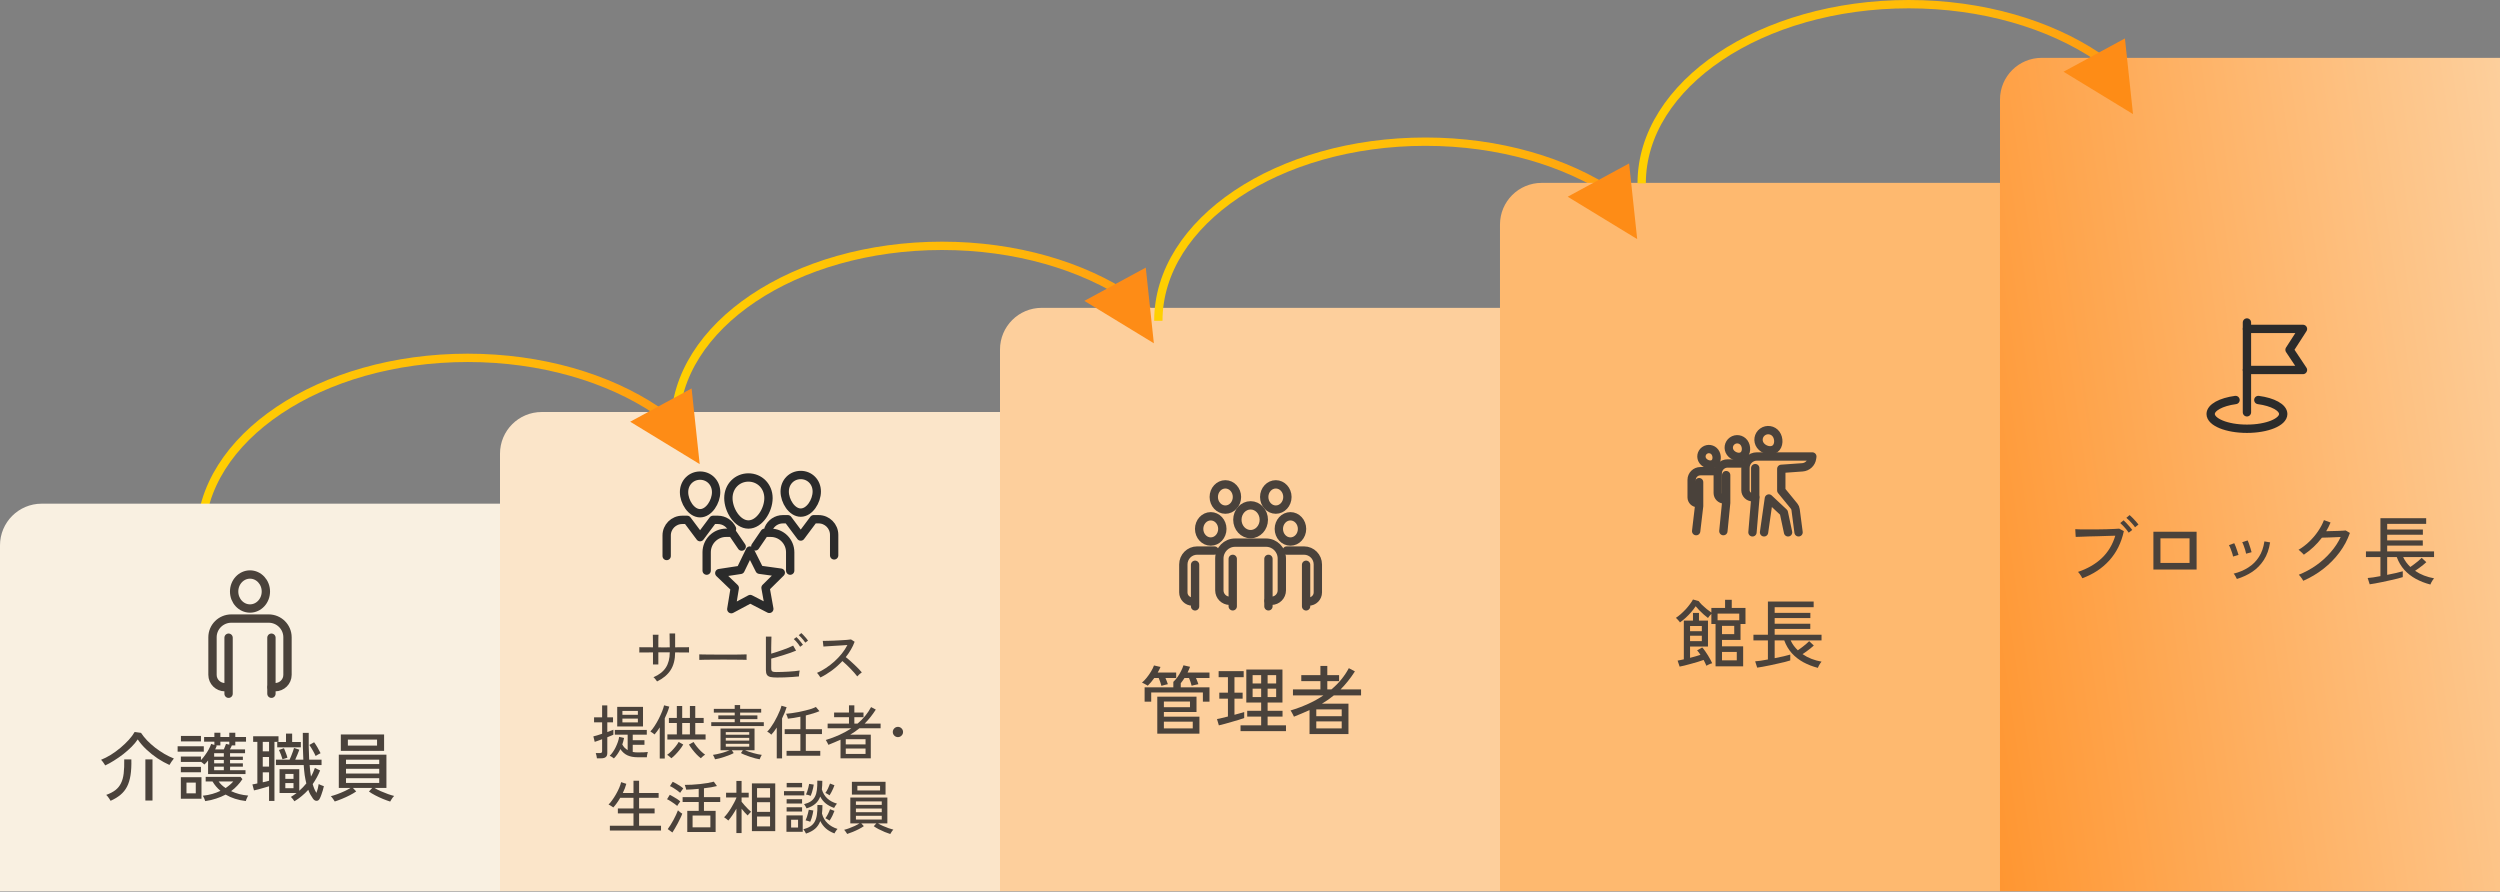 <svg width="600" height="214" viewBox="0 0 600 214" fill="none" xmlns="http://www.w3.org/2000/svg">
<rect x="0" y="0" width="600" height="214" fill="#808080" stroke="none"/>
<path d="M176.351 128.883C176.351 105.135 147.652 85.883 112.25 85.883C76.849 85.883 48.15 105.135 48.15 128.883" stroke="url(#paint0_linear_2173_73869)" stroke-width="2" stroke-miterlimit="10"/>
<path d="M120 108.883C120 103.36 124.477 98.883 130 98.883H240V213.883H120V108.883Z" fill="#FBE5C9"/>
<path d="M213.666 200.163C213.274 200.041 212.826 199.878 212.322 199.673C211.828 199.467 211.347 199.243 210.88 199.001C210.414 198.758 210.022 198.52 209.704 198.287L210.32 197.615H206.708L207.324 198.273C207.007 198.497 206.615 198.73 206.148 198.973C205.682 199.215 205.196 199.439 204.692 199.645C204.198 199.85 203.74 200.018 203.32 200.149C203.283 200.074 203.218 199.971 203.124 199.841C203.04 199.71 202.947 199.579 202.844 199.449C202.751 199.318 202.667 199.22 202.592 199.155C202.919 199.08 203.311 198.959 203.768 198.791C204.226 198.623 204.678 198.436 205.126 198.231C205.584 198.016 205.966 197.811 206.274 197.615H204.076V191.413H212.966V197.615H210.726C211.044 197.811 211.431 198.011 211.888 198.217C212.346 198.413 212.803 198.595 213.26 198.763C213.718 198.921 214.1 199.038 214.408 199.113C214.334 199.169 214.245 199.267 214.142 199.407C214.049 199.547 213.956 199.687 213.862 199.827C213.778 199.976 213.713 200.088 213.666 200.163ZM204.454 190.699V187.633H212.532V190.699H204.454ZM205.77 189.719H211.216V188.599H205.77V189.719ZM205.42 196.691H211.622V195.795H205.42V196.691ZM205.42 194.927H211.622V194.045H205.42V194.927ZM205.42 193.163H211.622V192.337H205.42V193.163Z" fill="#4A423B"/>
<path d="M188.747 199.63V195.696H192.653V199.63H188.747ZM193.437 200.064C193.39 199.933 193.297 199.756 193.157 199.532C193.026 199.308 192.909 199.14 192.807 199.028C193.488 198.841 194.053 198.603 194.501 198.314C194.949 198.015 195.294 197.642 195.537 197.194C195.789 196.736 195.961 196.181 196.055 195.528C196.157 194.874 196.199 194.095 196.181 193.19L197.385 193.232C197.385 193.605 197.375 193.964 197.357 194.31C197.338 194.646 197.31 194.963 197.273 195.262C197.515 196.186 197.959 196.956 198.603 197.572C199.247 198.188 200.049 198.645 201.011 198.944C200.936 199.009 200.847 199.112 200.745 199.252C200.651 199.392 200.558 199.532 200.465 199.672C200.381 199.821 200.315 199.938 200.269 200.022C199.447 199.714 198.761 199.317 198.211 198.832C197.66 198.346 197.212 197.754 196.867 197.054C196.587 197.81 196.171 198.426 195.621 198.902C195.07 199.378 194.342 199.765 193.437 200.064ZM193.577 194.016C193.53 193.885 193.441 193.712 193.311 193.498C193.189 193.283 193.073 193.12 192.961 193.008C193.642 192.83 194.193 192.597 194.613 192.308C195.042 192.009 195.369 191.636 195.593 191.188C195.826 190.74 195.98 190.203 196.055 189.578C196.139 188.943 196.171 188.201 196.153 187.352L197.357 187.394C197.357 187.776 197.347 188.14 197.329 188.486C197.31 188.831 197.282 189.153 197.245 189.452C197.749 191.178 198.957 192.317 200.871 192.868C200.768 192.98 200.642 193.148 200.493 193.372C200.353 193.596 200.25 193.773 200.185 193.904C199.419 193.633 198.761 193.283 198.211 192.854C197.66 192.415 197.207 191.855 196.853 191.174C196.591 191.892 196.195 192.476 195.663 192.924C195.14 193.372 194.445 193.736 193.577 194.016ZM188.159 190.894V189.872H193.031V190.894H188.159ZM188.803 188.962V187.912H192.499V188.962H188.803ZM188.789 192.84V191.804H192.499V192.84H188.789ZM188.789 194.772V193.75H192.499V194.772H188.789ZM189.867 198.608H191.533V196.732H189.867V198.608ZM194.571 191.006C194.431 190.95 194.239 190.884 193.997 190.81C193.754 190.735 193.567 190.693 193.437 190.684C193.549 190.46 193.656 190.194 193.759 189.886C193.861 189.568 193.95 189.256 194.025 188.948C194.099 188.63 194.155 188.36 194.193 188.136L195.299 188.304C195.271 188.537 195.219 188.817 195.145 189.144C195.07 189.47 194.981 189.802 194.879 190.138C194.776 190.464 194.673 190.754 194.571 191.006ZM194.459 197.222C194.328 197.166 194.141 197.1 193.899 197.026C193.656 196.951 193.469 196.904 193.339 196.886C193.451 196.652 193.558 196.382 193.661 196.074C193.763 195.766 193.852 195.458 193.927 195.15C194.011 194.832 194.071 194.562 194.109 194.338L195.201 194.52C195.173 194.753 195.121 195.038 195.047 195.374C194.972 195.7 194.883 196.032 194.781 196.368C194.678 196.694 194.571 196.979 194.459 197.222ZM199.093 190.88C199.027 190.824 198.929 190.758 198.799 190.684C198.668 190.6 198.537 190.525 198.407 190.46C198.276 190.385 198.169 190.334 198.085 190.306C198.309 190.007 198.523 189.643 198.729 189.214C198.934 188.775 199.093 188.388 199.205 188.052L200.269 188.458C200.194 188.691 200.091 188.952 199.961 189.242C199.83 189.531 199.69 189.82 199.541 190.11C199.391 190.39 199.242 190.646 199.093 190.88ZM199.093 196.956C199.027 196.9 198.929 196.834 198.799 196.76C198.668 196.676 198.537 196.601 198.407 196.536C198.276 196.461 198.169 196.41 198.085 196.382C198.318 196.083 198.533 195.733 198.729 195.332C198.934 194.921 199.093 194.548 199.205 194.212L200.269 194.618C200.147 194.963 199.979 195.355 199.765 195.794C199.55 196.232 199.326 196.62 199.093 196.956Z" fill="#4A423B"/>
<path d="M180.458 199.476V188.01H186.058V199.476H180.458ZM176.734 199.938V194.072C176.436 194.613 176.114 195.141 175.768 195.654C175.423 196.158 175.101 196.583 174.802 196.928C174.69 196.816 174.522 196.676 174.298 196.508C174.084 196.331 173.911 196.209 173.78 196.144C174.032 195.901 174.303 195.589 174.592 195.206C174.882 194.823 175.162 194.413 175.432 193.974C175.712 193.526 175.964 193.083 176.188 192.644C176.422 192.205 176.604 191.818 176.734 191.482V191.384H174.256V190.264H176.734V187.422H177.98V190.264H179.688V191.384H177.98V192.42C178.176 192.663 178.414 192.947 178.694 193.274C178.984 193.591 179.268 193.895 179.548 194.184C179.838 194.464 180.076 194.679 180.262 194.828C180.197 194.884 180.104 194.973 179.982 195.094C179.87 195.206 179.763 195.323 179.66 195.444C179.558 195.556 179.483 195.645 179.436 195.71C179.24 195.523 179.007 195.285 178.736 194.996C178.475 194.697 178.223 194.394 177.98 194.086V199.938H176.734ZM181.69 198.342H184.812V195.962H181.69V198.342ZM181.69 194.856H184.812V192.532H181.69V194.856ZM181.69 191.426H184.812V189.144H181.69V191.426Z" fill="#4A423B"/>
<path d="M164.946 199.684V194.602H167.69V192.474H163.826V191.312H167.69V189.324C166.514 189.436 165.516 189.501 164.694 189.52C164.657 189.389 164.606 189.198 164.54 188.946C164.475 188.694 164.41 188.502 164.344 188.372C164.858 188.381 165.427 188.367 166.052 188.33C166.687 188.292 167.331 188.241 167.984 188.176C168.638 188.101 169.254 188.017 169.832 187.924C170.411 187.821 170.906 187.714 171.316 187.602L172.072 188.652C171.699 188.754 171.237 188.852 170.686 188.946C170.145 189.03 169.566 189.109 168.95 189.184V191.312H172.856V192.474H168.95V194.602H171.75V199.684H164.946ZM166.22 198.564H170.49V195.722H166.22V198.564ZM161.376 199.796L160.256 198.984C160.462 198.722 160.681 198.4 160.914 198.018C161.157 197.635 161.395 197.229 161.628 196.8C161.862 196.361 162.072 195.941 162.258 195.54C162.454 195.129 162.604 194.774 162.706 194.476C162.781 194.541 162.884 194.63 163.014 194.742C163.145 194.854 163.276 194.961 163.406 195.064C163.546 195.157 163.658 195.227 163.742 195.274C163.649 195.563 163.504 195.908 163.308 196.31C163.122 196.711 162.912 197.131 162.678 197.57C162.445 198.008 162.212 198.424 161.978 198.816C161.754 199.208 161.554 199.534 161.376 199.796ZM162.538 193.426C162.37 193.267 162.137 193.085 161.838 192.88C161.54 192.665 161.232 192.46 160.914 192.264C160.597 192.058 160.322 191.909 160.088 191.816L160.746 190.752C161.008 190.873 161.292 191.027 161.6 191.214C161.918 191.391 162.226 191.578 162.524 191.774C162.823 191.97 163.07 192.161 163.266 192.348C163.22 192.404 163.145 192.506 163.042 192.656C162.94 192.796 162.837 192.94 162.734 193.09C162.641 193.239 162.576 193.351 162.538 193.426ZM163.238 190.276C163.07 190.117 162.837 189.93 162.538 189.716C162.24 189.501 161.932 189.296 161.614 189.1C161.297 188.904 161.022 188.759 160.788 188.666L161.446 187.63C161.689 187.732 161.974 187.877 162.3 188.064C162.627 188.25 162.944 188.446 163.252 188.652C163.56 188.857 163.803 189.044 163.98 189.212C163.934 189.268 163.859 189.37 163.756 189.52C163.654 189.66 163.551 189.804 163.448 189.954C163.346 190.094 163.276 190.201 163.238 190.276Z" fill="#4A423B"/>
<path d="M146.368 199.331V198.169H152.038V195.215H148.286V194.039H152.038V191.477H148.846C148.585 191.934 148.31 192.364 148.02 192.765C147.74 193.157 147.465 193.498 147.194 193.787C147.129 193.731 147.022 193.656 146.872 193.563C146.723 193.46 146.569 193.362 146.41 193.269C146.261 193.176 146.14 193.115 146.046 193.087C146.326 192.826 146.62 192.476 146.928 192.037C147.246 191.598 147.554 191.118 147.852 190.595C148.151 190.072 148.408 189.559 148.622 189.055C148.837 188.551 148.986 188.103 149.07 187.711L150.316 188.117C150.223 188.462 150.106 188.822 149.966 189.195C149.826 189.559 149.663 189.932 149.476 190.315H152.038V187.375H153.382V190.315H158.072V191.477H153.382V194.039H157.106V195.215H153.382V198.169H158.646V199.331H146.368Z" fill="#4A423B"/>
<path d="M215.501 176.909C215.165 176.909 214.875 176.788 214.633 176.545C214.39 176.303 214.269 176.013 214.269 175.677C214.269 175.341 214.39 175.052 214.633 174.809C214.875 174.567 215.165 174.445 215.501 174.445C215.837 174.445 216.126 174.567 216.369 174.809C216.611 175.052 216.733 175.341 216.733 175.677C216.733 176.013 216.611 176.303 216.369 176.545C216.126 176.788 215.837 176.909 215.501 176.909Z" fill="#4A423B"/>
<path d="M201.725 182.007V177.527C201.267 177.733 200.796 177.938 200.311 178.143C199.825 178.349 199.326 178.554 198.813 178.759C198.785 178.666 198.729 178.545 198.645 178.395C198.57 178.237 198.486 178.083 198.393 177.933C198.309 177.775 198.239 177.663 198.183 177.597C199.331 177.252 200.418 176.846 201.445 176.379C202.481 175.913 203.437 175.381 204.315 174.783H198.631V173.663H203.755V172.123H200.185V171.003H203.755V169.281H205.043V171.003H207.241V172.123H205.043V173.663H205.813C207.175 172.525 208.258 171.204 209.061 169.701L210.195 170.303C209.775 170.957 209.341 171.563 208.893 172.123C208.445 172.683 207.987 173.197 207.521 173.663H211.343V174.783H206.261C205.579 175.343 204.842 175.857 204.049 176.323H208.991V182.007H201.725ZM202.985 180.943H207.731V179.641H202.985V180.943ZM202.985 178.661H207.731V177.401H202.985V178.661Z" fill="#4A423B"/>
<path d="M188.774 181.373V180.211H192.092V176.179H188.326V175.003H192.092V172.007C190.991 172.24 189.992 172.399 189.096 172.483C189.087 172.39 189.054 172.268 188.998 172.119C188.942 171.96 188.882 171.806 188.816 171.657C188.76 171.498 188.709 171.382 188.662 171.307C189.073 171.279 189.535 171.228 190.048 171.153C190.571 171.078 191.108 170.99 191.658 170.887C192.218 170.775 192.76 170.654 193.282 170.523C193.814 170.392 194.3 170.257 194.738 170.117C195.177 169.968 195.536 169.818 195.816 169.669L196.67 170.677C196.26 170.854 195.77 171.032 195.2 171.209C194.631 171.386 194.029 171.554 193.394 171.713V175.003H197.272V176.179H193.394V180.211H196.866V181.373H188.774ZM186.422 182.017V174.611C186.198 174.947 185.979 175.26 185.764 175.549C185.55 175.838 185.335 176.095 185.12 176.319C184.999 176.188 184.84 176.053 184.644 175.913C184.448 175.773 184.276 175.666 184.126 175.591C184.388 175.348 184.658 175.031 184.938 174.639C185.218 174.247 185.498 173.818 185.778 173.351C186.058 172.875 186.315 172.394 186.548 171.909C186.791 171.414 187.001 170.948 187.178 170.509C187.356 170.07 187.482 169.692 187.556 169.375L188.788 169.725C188.667 170.136 188.513 170.57 188.326 171.027C188.14 171.484 187.93 171.946 187.696 172.413V182.017H186.422Z" fill="#4A423B"/>
<path d="M171.611 182.231C171.573 182.1 171.499 181.918 171.387 181.685C171.275 181.452 171.181 181.279 171.107 181.167C171.349 181.139 171.643 181.088 171.989 181.013C172.343 180.938 172.712 180.85 173.095 180.747C173.477 180.635 173.846 180.523 174.201 180.411C174.555 180.29 174.863 180.173 175.125 180.061H172.927V174.853H181.089V180.061H178.793C179.054 180.173 179.362 180.29 179.717 180.411C180.071 180.523 180.44 180.635 180.823 180.747C181.205 180.85 181.569 180.938 181.915 181.013C182.269 181.088 182.573 181.139 182.825 181.167C182.75 181.279 182.657 181.452 182.545 181.685C182.433 181.918 182.358 182.1 182.321 182.231C182.031 182.184 181.681 182.11 181.271 182.007C180.869 181.904 180.449 181.778 180.011 181.629C179.581 181.489 179.171 181.34 178.779 181.181C178.396 181.032 178.079 180.882 177.827 180.733L178.289 180.061H175.629L176.091 180.733C175.839 180.882 175.521 181.032 175.139 181.181C174.756 181.34 174.345 181.489 173.907 181.629C173.477 181.778 173.062 181.904 172.661 182.007C172.259 182.11 171.909 182.184 171.611 182.231ZM170.701 174.251V173.327H176.329V172.599H172.395V171.703H176.329V171.017H171.317V170.121H176.329V169.211H177.631V170.121H182.685V171.017H177.631V171.703H181.775V172.599H177.631V173.327H183.315V174.251H170.701ZM174.187 179.193H179.815V178.507H174.187V179.193ZM174.187 177.751H179.815V177.093H174.187V177.751ZM174.187 176.337H179.815V175.707H174.187V176.337Z" fill="#4A423B"/>
<path d="M160.172 177.485V176.253H162.44V173.523H160.536V172.305H162.44V169.435H163.728V172.305H165.576V169.435H166.864V172.305H168.88V173.523H166.864V176.253H169.342V177.485H160.172ZM158.338 182.049V174.573C158.133 174.891 157.928 175.194 157.722 175.483C157.517 175.763 157.307 176.025 157.092 176.267C156.962 176.137 156.798 176.011 156.602 175.889C156.416 175.759 156.243 175.647 156.084 175.553C156.43 175.199 156.775 174.751 157.12 174.209C157.475 173.668 157.806 173.094 158.114 172.487C158.422 171.871 158.688 171.283 158.912 170.723C159.136 170.163 159.29 169.683 159.374 169.281L160.634 169.589C160.504 170.047 160.345 170.513 160.158 170.989C159.972 171.456 159.766 171.923 159.542 172.389V182.049H158.338ZM168.208 181.979C167.891 181.746 167.55 181.443 167.186 181.069C166.832 180.696 166.491 180.299 166.164 179.879C165.838 179.459 165.567 179.063 165.352 178.689L166.458 178.073C166.645 178.4 166.892 178.759 167.2 179.151C167.508 179.534 167.84 179.903 168.194 180.257C168.558 180.603 168.904 180.892 169.23 181.125C169.146 181.172 169.034 181.247 168.894 181.349C168.764 181.461 168.633 181.573 168.502 181.685C168.381 181.807 168.283 181.905 168.208 181.979ZM161.124 181.979C161.05 181.905 160.947 181.811 160.816 181.699C160.695 181.587 160.569 181.48 160.438 181.377C160.308 181.275 160.196 181.205 160.102 181.167C160.438 180.934 160.784 180.64 161.138 180.285C161.493 179.931 161.824 179.557 162.132 179.165C162.45 178.773 162.697 178.409 162.874 178.073L163.98 178.689C163.766 179.063 163.495 179.459 163.168 179.879C162.842 180.299 162.496 180.696 162.132 181.069C161.778 181.443 161.442 181.746 161.124 181.979ZM163.728 176.253H165.576V173.523H163.728V176.253Z" fill="#4A423B"/>
<path d="M147.335 182.023C147.232 181.93 147.069 181.808 146.845 181.659C146.63 181.519 146.457 181.426 146.327 181.379C146.579 181.155 146.826 180.866 147.069 180.511C147.321 180.156 147.549 179.769 147.755 179.349C147.96 178.929 148.137 178.504 148.287 178.075C148.436 177.636 148.539 177.226 148.595 176.843L149.771 177.109C149.668 177.66 149.528 178.182 149.351 178.677C149.509 178.976 149.696 179.237 149.911 179.461C150.135 179.676 150.377 179.862 150.639 180.021V176.325H147.559V175.191H155.231V176.325H151.857V177.655H154.671V178.747H151.857V180.469C152.043 180.506 152.239 180.534 152.445 180.553C152.65 180.572 152.86 180.581 153.075 180.581C153.625 180.581 154.106 180.572 154.517 180.553C154.937 180.534 155.259 180.511 155.483 180.483C155.455 180.567 155.422 180.688 155.385 180.847C155.347 181.006 155.315 181.164 155.287 181.323C155.268 181.491 155.254 181.631 155.245 181.743H153.075C152.085 181.743 151.255 181.589 150.583 181.281C149.92 180.973 149.355 180.474 148.889 179.783C148.45 180.679 147.932 181.426 147.335 182.023ZM148.133 174.351V169.647H154.321V174.351H148.133ZM143.261 181.995C143.242 181.827 143.205 181.608 143.149 181.337C143.093 181.066 143.037 180.866 142.981 180.735H143.989C144.175 180.735 144.306 180.702 144.381 180.637C144.465 180.572 144.507 180.45 144.507 180.273V177.417C144.115 177.566 143.755 177.697 143.429 177.809C143.102 177.921 142.869 178 142.729 178.047L142.407 176.731C142.631 176.684 142.929 176.605 143.303 176.493C143.685 176.372 144.087 176.241 144.507 176.101V173.357H142.575V172.167H144.507V169.297H145.753V172.167H147.125V173.357H145.753V175.695C146.07 175.574 146.355 175.466 146.607 175.373C146.868 175.28 147.069 175.2 147.209 175.135V176.339C147.069 176.404 146.868 176.488 146.607 176.591C146.345 176.694 146.061 176.81 145.753 176.941V180.735C145.753 181.174 145.631 181.491 145.389 181.687C145.146 181.892 144.777 181.995 144.283 181.995H143.261ZM149.379 171.551H153.089V170.627H149.379V171.551ZM149.379 173.371H153.089V172.461H149.379V173.371Z" fill="#4A423B"/>
<path d="M196.908 162.589C196.815 162.449 196.684 162.262 196.516 162.029C196.358 161.786 196.208 161.609 196.068 161.497C196.787 161.189 197.506 160.797 198.224 160.321C198.943 159.845 199.629 159.313 200.282 158.725C200.936 158.128 201.528 157.498 202.06 156.835C202.592 156.163 203.031 155.486 203.376 154.805C202.947 154.833 202.457 154.866 201.906 154.903C201.365 154.931 200.814 154.964 200.254 155.001C199.704 155.038 199.195 155.071 198.728 155.099C198.262 155.127 197.893 155.15 197.622 155.169L197.468 153.811C197.692 153.811 198.033 153.806 198.49 153.797C198.948 153.788 199.456 153.774 200.016 153.755C200.586 153.727 201.15 153.699 201.71 153.671C202.28 153.634 202.788 153.601 203.236 153.573C203.694 153.536 204.03 153.498 204.244 153.461L205.112 154.021C204.879 154.665 204.58 155.295 204.216 155.911C203.862 156.527 203.451 157.124 202.984 157.703C203.302 157.955 203.642 158.24 204.006 158.557C204.37 158.874 204.73 159.206 205.084 159.551C205.439 159.887 205.77 160.214 206.078 160.531C206.386 160.839 206.638 161.119 206.834 161.371C206.676 161.474 206.484 161.623 206.26 161.819C206.046 162.006 205.873 162.178 205.742 162.337C205.556 162.076 205.318 161.786 205.028 161.469C204.748 161.142 204.44 160.811 204.104 160.475C203.768 160.13 203.432 159.798 203.096 159.481C202.76 159.164 202.452 158.888 202.172 158.655C201.398 159.486 200.553 160.242 199.638 160.923C198.724 161.595 197.814 162.15 196.908 162.589Z" fill="#4A423B"/>
<path d="M186.506 162.606C185.834 162.606 185.302 162.564 184.91 162.48C184.518 162.386 184.238 162.214 184.07 161.962C183.902 161.7 183.818 161.322 183.818 160.828V152.791H185.148C185.139 153.053 185.13 153.412 185.12 153.87C185.111 154.327 185.102 154.822 185.092 155.354C185.092 155.886 185.092 156.394 185.092 156.88C185.512 156.758 185.96 156.618 186.436 156.46C186.922 156.301 187.402 156.138 187.878 155.97C188.364 155.792 188.821 155.619 189.25 155.451C189.68 155.274 190.048 155.106 190.356 154.947L191.056 156.152C190.683 156.31 190.249 156.478 189.754 156.656C189.26 156.824 188.737 156.996 188.186 157.174C187.645 157.341 187.104 157.505 186.562 157.664C186.03 157.813 185.54 157.948 185.092 158.069V160.38C185.092 160.632 185.125 160.823 185.19 160.954C185.256 161.084 185.382 161.173 185.568 161.22C185.755 161.266 186.03 161.29 186.394 161.29C186.786 161.29 187.23 161.28 187.724 161.262C188.219 161.243 188.723 161.219 189.236 161.191C189.75 161.154 190.24 161.117 190.706 161.08C191.173 161.033 191.579 160.982 191.924 160.926C191.896 161.038 191.868 161.192 191.84 161.388C191.812 161.574 191.789 161.756 191.77 161.934C191.761 162.111 191.756 162.246 191.756 162.34C191.28 162.386 190.73 162.433 190.104 162.48C189.488 162.517 188.863 162.55 188.228 162.578C187.603 162.596 187.029 162.606 186.506 162.606ZM193.268 154.233C193.147 154.038 192.993 153.828 192.806 153.604C192.629 153.379 192.442 153.165 192.246 152.96C192.05 152.745 191.868 152.568 191.7 152.427L192.33 151.938C192.48 152.059 192.657 152.236 192.862 152.469C193.077 152.693 193.282 152.922 193.478 153.156C193.674 153.389 193.824 153.585 193.926 153.744L193.268 154.233ZM192.036 155.228C191.924 155.032 191.78 154.817 191.602 154.584C191.425 154.35 191.238 154.126 191.042 153.911C190.846 153.697 190.669 153.519 190.51 153.379L191.154 152.904C191.294 153.025 191.467 153.202 191.672 153.436C191.878 153.669 192.074 153.907 192.26 154.149C192.456 154.383 192.606 154.579 192.708 154.737L192.036 155.228Z" fill="#4A423B"/>
<path d="M167.83 158.377C167.83 158.293 167.83 158.162 167.83 157.985C167.83 157.798 167.83 157.616 167.83 157.439C167.83 157.262 167.826 157.131 167.816 157.047C168.05 157.056 168.4 157.066 168.866 157.075C169.333 157.075 169.874 157.08 170.49 157.089C171.116 157.089 171.774 157.094 172.464 157.103C173.164 157.103 173.86 157.103 174.55 157.103C175.25 157.103 175.908 157.103 176.524 157.103C177.14 157.094 177.682 157.084 178.148 157.075C178.615 157.066 178.96 157.056 179.184 157.047C179.184 157.075 179.184 157.117 179.184 157.173C179.184 157.229 179.184 157.29 179.184 157.355C179.184 157.523 179.18 157.714 179.17 157.929C179.17 158.134 179.175 158.279 179.184 158.363C178.895 158.354 178.466 158.344 177.896 158.335C177.327 158.326 176.674 158.321 175.936 158.321C175.208 158.312 174.448 158.307 173.654 158.307C172.861 158.307 172.086 158.312 171.33 158.321C170.574 158.321 169.888 158.326 169.272 158.335C168.666 158.344 168.185 158.358 167.83 158.377Z" fill="#4A423B"/>
<path d="M157.694 163.547C157.61 163.416 157.48 163.239 157.302 163.015C157.125 162.791 156.966 162.632 156.826 162.539C158.18 161.96 159.169 161.19 159.794 160.229C160.42 159.268 160.737 158.045 160.746 156.561H158.002V159.473H156.714V156.575C156.229 156.575 155.753 156.58 155.286 156.589C154.82 156.589 154.418 156.589 154.082 156.589C153.756 156.589 153.541 156.594 153.438 156.603V155.329C153.513 155.329 153.714 155.334 154.04 155.343C154.376 155.343 154.778 155.343 155.244 155.343C155.72 155.343 156.21 155.348 156.714 155.357C156.714 155.096 156.714 154.806 156.714 154.489C156.714 154.172 156.71 153.864 156.7 153.565C156.7 153.266 156.696 153.005 156.686 152.781C156.686 152.557 156.682 152.408 156.672 152.333H158.044C158.035 152.398 158.026 152.548 158.016 152.781C158.016 153.005 158.012 153.271 158.002 153.579C158.002 153.878 158.002 154.186 158.002 154.503C158.002 154.82 158.002 155.105 158.002 155.357C158.301 155.366 158.567 155.371 158.8 155.371C159.034 155.371 159.216 155.371 159.346 155.371C159.486 155.371 159.678 155.371 159.92 155.371C160.163 155.371 160.438 155.366 160.746 155.357C160.746 155.142 160.742 154.876 160.732 154.559C160.732 154.232 160.728 153.901 160.718 153.565C160.718 153.22 160.714 152.907 160.704 152.627C160.704 152.347 160.7 152.151 160.69 152.039H162.034V155.357C162.52 155.348 162.996 155.343 163.462 155.343C163.929 155.343 164.335 155.343 164.68 155.343C165.026 155.334 165.254 155.329 165.366 155.329V156.603C165.264 156.594 165.04 156.589 164.694 156.589C164.349 156.589 163.943 156.589 163.476 156.589C163.01 156.58 162.529 156.575 162.034 156.575C162.025 158.302 161.661 159.72 160.942 160.831C160.224 161.942 159.141 162.847 157.694 163.547Z" fill="#4A423B"/>
<path d="M188.329 117.964C188.329 120.265 190.051 123.03 192.177 123.03C194.304 123.03 196.026 120.265 196.026 117.964C196.026 115.664 194.304 114 192.177 114C190.051 114 188.329 115.664 188.329 117.964Z" stroke="#2B2B2B" stroke-width="2" stroke-linecap="round" stroke-linejoin="round"/>
<path d="M184.45 126.904C185.016 125.56 186.347 124.617 187.897 124.617H189.074L192.177 128.77L195.281 124.617H196.458C198.522 124.617 200.197 126.291 200.197 128.354V133.293" stroke="#2B2B2B" stroke-width="2" stroke-linecap="round" stroke-linejoin="round"/>
<path d="M164.171 118.113C164.171 120.413 165.893 123.178 168.02 123.178C170.146 123.178 171.868 120.413 171.868 118.113C171.868 115.812 170.146 114.148 168.02 114.148C165.893 114.148 164.171 115.812 164.171 118.113Z" stroke="#2B2B2B" stroke-width="2" stroke-linecap="round" stroke-linejoin="round"/>
<path d="M160 133.442V128.503C160 126.439 161.675 124.766 163.739 124.766H164.916L168.02 128.919L171.123 124.766H172.3C173.792 124.766 175.08 125.64 175.681 126.903" stroke="#2B2B2B" stroke-width="2" stroke-linecap="round" stroke-linejoin="round"/>
<path d="M174.812 119.549C174.812 122.424 176.967 125.882 179.623 125.882C182.28 125.882 184.435 122.426 184.435 119.549C184.435 116.671 182.28 114.594 179.623 114.594C176.967 114.594 174.812 116.673 174.812 119.549Z" stroke="#2B2B2B" stroke-width="2" stroke-linecap="round" stroke-linejoin="round"/>
<path d="M169.599 136.953V132.537C169.599 129.957 171.691 127.867 174.271 127.867H175.743L178.004 131.182" stroke="#2B2B2B" stroke-width="2" stroke-linecap="round" stroke-linejoin="round"/>
<path d="M181.271 131.14L183.502 127.867H184.976C187.556 127.867 189.646 129.957 189.646 132.537V136.953" stroke="#2B2B2B" stroke-width="2" stroke-linecap="round" stroke-linejoin="round"/>
<path d="M184.633 146.131L180.057 143.768L175.512 146.198L176.346 141.114L172.63 137.546L177.725 136.768L179.972 132.133L182.285 136.736L187.388 137.439L183.727 141.062L184.633 146.131Z" stroke="#2B2B2B" stroke-width="2" stroke-linecap="round" stroke-linejoin="round"/>
<path d="M290.201 102C290.201 78.252 261.502 59 226.1 59C190.699 59 162 78.252 162 102" stroke="url(#paint1_linear_2173_73869)" stroke-width="2" stroke-miterlimit="10"/>
<path d="M240 83.883C240 78.36 244.477 73.883 250 73.883H360V213.883H240V83.883Z" fill="#FDCF9C"/>
<path d="M314.288 176.182V170.422C313.7 170.686 313.094 170.95 312.47 171.214C311.846 171.478 311.204 171.742 310.544 172.006C310.508 171.886 310.436 171.73 310.328 171.538C310.232 171.334 310.124 171.136 310.004 170.944C309.896 170.74 309.806 170.596 309.734 170.512C311.21 170.068 312.608 169.546 313.928 168.946C315.26 168.346 316.49 167.662 317.618 166.894H310.31V165.454H316.898V163.474H312.308V162.034H316.898V159.82H318.554V162.034H321.38V163.474H318.554V165.454H319.544C321.296 163.99 322.688 162.292 323.72 160.36L325.178 161.134C324.638 161.974 324.08 162.754 323.504 163.474C322.928 164.194 322.34 164.854 321.74 165.454H326.654V166.894H320.12C319.244 167.614 318.296 168.274 317.276 168.874H323.63V176.182H314.288ZM315.908 174.814H322.01V173.14H315.908V174.814ZM315.908 171.88H322.01V170.26H315.908V171.88Z" fill="#4A423B"/>
<path d="M297.728 175.473V174.087H302.678V171.981H299.33V170.595H302.678V168.615H299.114V160.695H307.79V168.615H304.226V170.595H307.808V171.981H304.226V174.087H308.636V175.473H297.728ZM292.526 174.087L292.076 172.575C292.4 172.515 292.79 172.431 293.246 172.323C293.714 172.203 294.2 172.083 294.704 171.963V167.679H292.634V166.239H294.704V162.531H292.472V161.073H298.484V162.531H296.27V166.239H298.232V167.679H296.27V171.549C296.738 171.429 297.176 171.309 297.584 171.189C297.992 171.069 298.334 170.967 298.61 170.883V172.323C298.274 172.443 297.842 172.587 297.314 172.755C296.798 172.911 296.246 173.073 295.658 173.241C295.07 173.409 294.5 173.571 293.948 173.727C293.396 173.871 292.922 173.991 292.526 174.087ZM300.626 167.301H302.678V165.285H300.626V167.301ZM304.226 167.301H306.278V165.285H304.226V167.301ZM300.626 164.025H302.678V162.027H300.626V164.025ZM304.226 164.025H306.278V162.027H304.226V164.025Z" fill="#4A423B"/>
<path d="M277.748 176.088V167.196H287.162V170.886H279.332V172.002H287.864V176.088H277.748ZM274.706 168.402V164.964H281.6V163.65C281.96 163.314 282.296 162.924 282.608 162.48C282.932 162.024 283.214 161.55 283.454 161.058C283.706 160.566 283.898 160.104 284.03 159.672L285.614 160.032C285.542 160.248 285.452 160.47 285.344 160.698C285.248 160.926 285.14 161.16 285.02 161.4H290.276V162.714H287.036C287.156 162.966 287.264 163.23 287.36 163.506C287.468 163.782 287.552 164.016 287.612 164.208C287.48 164.22 287.306 164.256 287.09 164.316C286.874 164.364 286.658 164.412 286.442 164.46C286.238 164.508 286.088 164.55 285.992 164.586C285.932 164.31 285.842 163.998 285.722 163.65C285.602 163.302 285.482 162.99 285.362 162.714H284.282C283.982 163.182 283.682 163.602 283.382 163.974V164.964H290.276V168.402H288.692V166.188H276.29V168.402H274.706ZM278.738 164.604C278.678 164.352 278.588 164.052 278.468 163.704C278.348 163.344 278.222 163.014 278.09 162.714H277.028C276.776 163.074 276.512 163.416 276.236 163.74C275.972 164.052 275.714 164.328 275.462 164.568C275.39 164.508 275.258 164.43 275.066 164.334C274.886 164.226 274.7 164.124 274.508 164.028C274.316 163.92 274.172 163.854 274.076 163.83C274.472 163.494 274.856 163.092 275.228 162.624C275.612 162.144 275.954 161.652 276.254 161.148C276.566 160.632 276.8 160.152 276.956 159.708L278.522 160.068C278.438 160.284 278.336 160.506 278.216 160.734C278.108 160.95 277.988 161.172 277.856 161.4H282.284V162.714H279.71C279.818 162.966 279.926 163.23 280.034 163.506C280.142 163.77 280.226 164.004 280.286 164.208C280.178 164.22 280.016 164.256 279.8 164.316C279.596 164.364 279.392 164.418 279.188 164.478C278.984 164.526 278.834 164.568 278.738 164.604ZM279.332 174.81H286.262V173.208H279.332V174.81ZM279.332 169.734H285.596V168.366H279.332V169.734Z" fill="#4A423B"/>
<path d="M287.795 126.939C287.795 128.614 289.041 129.972 290.578 129.972C292.115 129.972 293.362 128.614 293.362 126.939C293.362 125.265 292.115 123.906 290.578 123.906C289.041 123.906 287.795 125.265 287.795 126.939Z" stroke="#4A423B" stroke-width="2" stroke-linecap="round" stroke-linejoin="round"/>
<path d="M286.647 144.372H286.181C284.977 144.372 284 143.388 284 142.173V135.472C284 133.629 285.481 132.133 287.311 132.133H291.477" stroke="#4A423B" stroke-width="2" stroke-linecap="round" stroke-linejoin="round"/>
<path d="M286.819 135.547V145.525" stroke="#4A423B" stroke-width="2" stroke-linecap="round" stroke-linejoin="round"/>
<path d="M312.488 126.939C312.488 128.614 311.241 129.972 309.704 129.972C308.167 129.972 306.921 128.614 306.921 126.939C306.921 125.265 308.167 123.906 309.704 123.906C311.241 123.906 312.488 125.265 312.488 126.939Z" stroke="#4A423B" stroke-width="2" stroke-linecap="round" stroke-linejoin="round"/>
<path d="M313.636 144.372H314.102C315.305 144.372 316.283 143.388 316.283 142.173V135.472C316.283 133.629 314.801 132.133 312.972 132.133H308.806" stroke="#4A423B" stroke-width="2" stroke-linecap="round" stroke-linejoin="round"/>
<path d="M313.463 135.547V145.525" stroke="#4A423B" stroke-width="2" stroke-linecap="round" stroke-linejoin="round"/>
<path d="M296.968 124.738C296.968 126.648 298.389 128.194 300.141 128.194C301.893 128.194 303.314 126.646 303.314 124.738C303.314 122.829 301.893 121.281 300.141 121.281C298.389 121.281 296.968 122.829 296.968 124.738Z" stroke="#4A423B" stroke-width="2" stroke-linecap="round" stroke-linejoin="round"/>
<path d="M295.659 144.186H295.128C293.756 144.186 292.643 143.063 292.643 141.679V134.04C292.643 131.938 294.332 130.234 296.416 130.234H303.864C305.948 130.234 307.638 131.938 307.638 134.04V141.679C307.638 143.063 306.524 144.186 305.152 144.186H304.46" stroke="#4A423B" stroke-width="2" stroke-linecap="round" stroke-linejoin="round"/>
<path d="M295.856 134.125V145.519" stroke="#4A423B" stroke-width="2" stroke-linecap="round" stroke-linejoin="round"/>
<path d="M304.426 134.125V145.519" stroke="#4A423B" stroke-width="2" stroke-linecap="round" stroke-linejoin="round"/>
<path d="M291.305 119.275C291.305 120.95 292.551 122.308 294.088 122.308C295.625 122.308 296.872 120.95 296.872 119.275C296.872 117.6 295.625 116.242 294.088 116.242C292.551 116.242 291.305 117.6 291.305 119.275Z" stroke="#4A423B" stroke-width="2" stroke-linecap="round" stroke-linejoin="round"/>
<path d="M303.411 119.275C303.411 120.95 304.657 122.308 306.194 122.308C307.731 122.308 308.978 120.95 308.978 119.275C308.978 117.6 307.731 116.242 306.194 116.242C304.657 116.242 303.411 117.6 303.411 119.275Z" stroke="#4A423B" stroke-width="2" stroke-linecap="round" stroke-linejoin="round"/>
<path d="M276.925 82.386L260.244 72.213L274.983 64.223L276.925 82.386Z" fill="#FE8C16"/>
<path d="M167.925 111.386L151.244 101.213L165.983 93.223L167.925 111.386Z" fill="#FE8C16"/>
<path d="M0 130.883C0 125.36 4.477 120.883 10 120.883H120V213.883H0V130.883Z" fill="#F9F0E1"/>
<path d="M56.192 141.963C56.192 144.218 57.897 146.044 60.001 146.044C62.104 146.044 63.809 144.216 63.809 141.963C63.809 139.711 62.104 137.883 60.001 137.883C57.897 137.883 56.192 139.711 56.192 141.963Z" stroke="#4A423B" stroke-width="2" stroke-linecap="round" stroke-linejoin="round"/>
<path d="M54.621 164.925H53.984C52.337 164.925 51 163.599 51 161.965V152.946C51 150.465 53.028 148.453 55.53 148.453H64.47C66.972 148.453 69 150.465 69 152.946V161.965C69 163.599 67.663 164.925 66.016 164.925H65.185" stroke="#4A423B" stroke-width="2" stroke-linecap="round" stroke-linejoin="round"/>
<path d="M54.858 153.047V166.499" stroke="#4A423B" stroke-width="2" stroke-linecap="round" stroke-linejoin="round"/>
<path d="M65.144 153.047V166.499" stroke="#4A423B" stroke-width="2" stroke-linecap="round" stroke-linejoin="round"/>
<path d="M93.642 192.376C93.138 192.22 92.562 192.01 91.914 191.746C91.278 191.482 90.66 191.194 90.06 190.882C89.46 190.57 88.956 190.264 88.548 189.964L89.34 189.1H84.696L85.488 189.946C85.08 190.234 84.576 190.534 83.976 190.846C83.376 191.158 82.752 191.446 82.104 191.71C81.468 191.974 80.88 192.19 80.34 192.358C80.292 192.262 80.208 192.13 80.088 191.962C79.98 191.794 79.86 191.626 79.728 191.458C79.608 191.29 79.5 191.164 79.404 191.08C79.824 190.984 80.328 190.828 80.916 190.612C81.504 190.396 82.086 190.156 82.662 189.892C83.25 189.616 83.742 189.352 84.138 189.1H81.312V181.126H92.742V189.1H89.862C90.27 189.352 90.768 189.61 91.356 189.874C91.944 190.126 92.532 190.36 93.12 190.576C93.708 190.78 94.2 190.93 94.596 191.026C94.5 191.098 94.386 191.224 94.254 191.404C94.134 191.584 94.014 191.764 93.894 191.944C93.786 192.136 93.702 192.28 93.642 192.376ZM81.798 180.208V176.266H92.184V180.208H81.798ZM83.49 178.948H90.492V177.508H83.49V178.948ZM83.04 187.912H91.014V186.76H83.04V187.912ZM83.04 185.644H91.014V184.51H83.04V185.644ZM83.04 183.376H91.014V182.314H83.04V183.376Z" fill="#4A423B"/>
<path d="M70.656 192.307C70.584 192.175 70.452 191.989 70.26 191.749C70.08 191.521 69.93 191.359 69.81 191.263C70.05 191.119 70.284 190.969 70.512 190.813C70.74 190.657 70.962 190.495 71.178 190.327H67.092V184.603H71.826V189.787C72.138 189.511 72.432 189.229 72.708 188.941C72.996 188.641 73.266 188.335 73.518 188.023C73.362 187.399 73.23 186.727 73.122 186.007C73.026 185.275 72.948 184.477 72.888 183.613H66.228V182.317H69.504C69.624 182.065 69.756 181.759 69.9 181.399C70.044 181.039 70.176 180.691 70.296 180.355C70.416 180.007 70.506 179.725 70.566 179.509L71.844 179.923C71.736 180.223 71.586 180.607 71.394 181.075C71.202 181.531 71.022 181.945 70.854 182.317H72.798C72.75 181.393 72.714 180.403 72.69 179.347C72.678 178.279 72.672 177.127 72.672 175.891H74.094C74.082 177.019 74.082 178.123 74.094 179.203C74.118 180.283 74.154 181.321 74.202 182.317H77.172V183.613H74.31C74.382 184.597 74.49 185.515 74.634 186.367C74.838 186.031 75.012 185.695 75.156 185.359C75.312 185.011 75.45 184.663 75.57 184.315L76.83 184.909C76.362 186.061 75.768 187.153 75.048 188.185C75.288 189.049 75.588 189.751 75.948 190.291C76.068 189.967 76.176 189.619 76.272 189.247C76.368 188.863 76.44 188.503 76.488 188.167C76.584 188.227 76.716 188.293 76.884 188.365C77.052 188.437 77.22 188.503 77.388 188.563C77.556 188.611 77.67 188.647 77.73 188.671C77.67 188.971 77.586 189.307 77.478 189.679C77.37 190.039 77.25 190.399 77.118 190.759C76.998 191.107 76.872 191.407 76.74 191.659C76.548 192.031 76.29 192.211 75.966 192.199C75.642 192.199 75.354 192.019 75.102 191.659C74.886 191.347 74.682 191.023 74.49 190.687C74.298 190.339 74.13 189.961 73.986 189.553C73.494 190.105 72.966 190.609 72.402 191.065C71.85 191.533 71.268 191.947 70.656 192.307ZM64.572 192.217V188.707C64.236 188.803 63.846 188.917 63.402 189.049C62.958 189.181 62.52 189.307 62.088 189.427C61.656 189.535 61.278 189.625 60.954 189.697L60.576 188.257C60.732 188.233 60.912 188.203 61.116 188.167C61.32 188.119 61.536 188.071 61.764 188.023V178.051H60.756V176.701H66.84V178.051H65.868V192.217H64.572ZM66.534 179.365V178.087H68.64V176.071H70.116V178.087H72.204V179.365H66.534ZM75.75 181.435C75.57 181.027 75.342 180.583 75.066 180.103C74.79 179.611 74.514 179.173 74.238 178.789L75.39 178.141C75.666 178.513 75.942 178.939 76.218 179.419C76.494 179.887 76.734 180.337 76.938 180.769C76.806 180.817 76.608 180.919 76.344 181.075C76.08 181.219 75.882 181.339 75.75 181.435ZM63.06 183.991H64.572V181.687H63.06V183.991ZM63.06 180.319H64.572V178.051H63.06V180.319ZM63.06 187.753C63.336 187.693 63.6 187.633 63.852 187.573C64.104 187.501 64.344 187.435 64.572 187.375V185.359H63.06V187.753ZM67.794 182.209C67.722 181.933 67.602 181.573 67.434 181.129C67.266 180.685 67.104 180.307 66.948 179.995L68.154 179.563C68.298 179.887 68.448 180.265 68.604 180.697C68.772 181.117 68.898 181.501 68.982 181.849L67.794 182.209ZM68.478 189.175H70.44V187.933H68.478V189.175ZM68.478 186.925H70.44V185.737H68.478V186.925Z" fill="#4A423B"/>
<path d="M49.938 185.77V182.512C49.614 182.932 49.32 183.256 49.056 183.484C48.972 183.388 48.846 183.28 48.678 183.16C48.522 183.028 48.372 182.914 48.228 182.818V182.872H43.404V181.576H48.228V182.422C48.552 182.098 48.876 181.708 49.2 181.252C49.536 180.796 49.836 180.328 50.1 179.848C50.364 179.356 50.556 178.918 50.676 178.534L51.45 178.786V177.994H48.984V176.878H51.45V175.852H52.89V176.878H55.032V175.852H56.472V176.878H59.046V177.994H56.472V178.894H55.644C55.596 179.014 55.53 179.164 55.446 179.344C55.362 179.512 55.272 179.68 55.176 179.848H58.812V180.766H55.212V181.594H58.29V182.386H55.212V183.196H58.29V184.006H55.212V184.852H58.92V185.77H49.938ZM49.254 192.268C49.206 192.076 49.122 191.848 49.002 191.584C48.882 191.32 48.774 191.116 48.678 190.972C49.494 190.888 50.256 190.744 50.964 190.54C51.672 190.336 52.32 190.09 52.908 189.802C52.14 189.154 51.504 188.404 51 187.552H49.362V186.454H57.75L58.182 186.994C57.822 187.546 57.414 188.062 56.958 188.542C56.514 189.022 56.016 189.466 55.464 189.874C56.064 190.15 56.712 190.384 57.408 190.576C58.116 190.756 58.836 190.876 59.568 190.936C59.52 191.008 59.454 191.128 59.37 191.296C59.286 191.464 59.208 191.638 59.136 191.818C59.064 191.998 59.016 192.142 58.992 192.25C57.144 192.034 55.53 191.518 54.15 190.702C53.454 191.074 52.698 191.392 51.882 191.656C51.078 191.932 50.202 192.136 49.254 192.268ZM43.404 191.692V186.526H48.354V191.692H43.404ZM42.63 180.406V179.11H48.912V180.406H42.63ZM43.422 177.94V176.626H48.228V177.94H43.422ZM43.404 185.338V184.042H48.228V185.338H43.404ZM44.754 190.396H46.986V187.822H44.754V190.396ZM51.648 179.848H53.718C53.814 179.644 53.91 179.416 54.006 179.164C54.114 178.9 54.192 178.69 54.24 178.534L55.032 178.714V177.994H52.89V178.894H51.756L52.026 178.984C51.978 179.116 51.918 179.254 51.846 179.398C51.786 179.542 51.72 179.692 51.648 179.848ZM54.132 189.136C54.876 188.644 55.494 188.116 55.986 187.552H52.476C52.872 188.128 53.424 188.656 54.132 189.136ZM51.396 184.852H53.718V184.006H51.396V184.852ZM51.396 181.594H53.718V180.766H51.396V181.594ZM51.396 183.196H53.718V182.386H51.396V183.196Z" fill="#4A423B"/>
<path d="M25.26 183.7C25.128 183.46 24.972 183.226 24.792 182.998C24.624 182.758 24.444 182.542 24.252 182.35C25.008 182.05 25.788 181.654 26.592 181.162C27.396 180.658 28.17 180.094 28.914 179.47C29.658 178.846 30.324 178.21 30.912 177.562C31.512 176.902 31.98 176.272 32.316 175.672L33.846 175.888C34.242 176.488 34.728 177.094 35.304 177.706C35.892 178.306 36.534 178.882 37.23 179.434C37.938 179.974 38.676 180.472 39.444 180.928C40.212 181.372 40.974 181.744 41.73 182.044C41.538 182.272 41.34 182.536 41.136 182.836C40.944 183.124 40.788 183.376 40.668 183.592C39.732 183.172 38.778 182.644 37.806 182.008C36.846 181.36 35.952 180.646 35.124 179.866C34.296 179.086 33.606 178.282 33.054 177.454C32.682 178.03 32.19 178.624 31.578 179.236C30.978 179.836 30.312 180.424 29.58 181C28.848 181.564 28.104 182.08 27.348 182.548C26.604 183.016 25.908 183.4 25.26 183.7ZM26.538 192.196C26.49 192.088 26.4 191.938 26.268 191.746C26.148 191.566 26.016 191.38 25.872 191.188C25.74 191.008 25.614 190.87 25.494 190.774C26.394 190.45 27.132 190.066 27.708 189.622C28.284 189.166 28.728 188.614 29.04 187.966C29.364 187.318 29.58 186.532 29.688 185.608C29.796 184.672 29.838 183.556 29.814 182.26H31.524C31.56 183.724 31.494 184.99 31.326 186.058C31.158 187.126 30.876 188.044 30.48 188.812C30.084 189.568 29.562 190.216 28.914 190.756C28.266 191.296 27.474 191.776 26.538 192.196ZM34.89 192.124V182.26H36.6V192.124H34.89Z" fill="#4A423B"/>
<path d="M406.202 77C406.202 53.252 377.504 34 342.102 34C306.7 34 278.002 53.252 278.002 77" stroke="url(#paint2_linear_2173_73869)" stroke-width="2" stroke-miterlimit="10"/>
<path d="M359.996 53.891C359.996 48.368 364.473 43.891 369.996 43.891H479.996V213.891H359.996V53.891Z" fill="#FEB96F"/>
<path d="M522.203 44C522.203 20.252 493.504 1 458.102 1C422.701 1 394.002 20.252 394.002 44" stroke="url(#paint3_linear_2173_73869)" stroke-width="2" stroke-miterlimit="10"/>
<path d="M407.675 120.737H407.38C406.615 120.737 405.996 120.121 405.996 119.362V115.173C405.996 114.019 406.937 113.086 408.097 113.086H411.222" stroke="#4A423B" stroke-width="2" stroke-linecap="round" stroke-linejoin="round"/>
<path d="M407.786 115.719V121.468L407.078 127.474" stroke="#4A423B" stroke-width="2" stroke-linecap="round" stroke-linejoin="round"/>
<path d="M411.589 108.512C411.011 107.715 409.891 107.535 409.089 108.109C408.287 108.683 408.106 109.795 408.684 110.591C409.262 111.388 410.563 111.819 411.366 111.244C412.168 110.67 412.168 109.308 411.589 108.512Z" stroke="#4A423B" stroke-width="2" stroke-linecap="round" stroke-linejoin="round"/>
<path d="M414.155 119.873H413.82C412.957 119.873 412.258 119.178 412.258 118.321V113.591C412.258 112.29 413.321 111.234 414.631 111.234H417.895" stroke="#4A423B" stroke-width="2" stroke-linecap="round" stroke-linejoin="round"/>
<path d="M414.278 114.031V120.693L413.61 127.473" stroke="#4A423B" stroke-width="2" stroke-linecap="round" stroke-linejoin="round"/>
<path d="M418.577 106.259C417.921 105.356 416.654 105.152 415.745 105.803C414.835 106.454 414.63 107.713 415.286 108.616C415.942 109.519 417.416 110.008 418.325 109.357C419.235 108.705 419.233 107.162 418.579 106.259H418.577Z" stroke="#4A423B" stroke-width="2" stroke-linecap="round" stroke-linejoin="round"/>
<path d="M421.256 112.352V119.884L420.594 127.762" stroke="#4A423B" stroke-width="2" stroke-linecap="round" stroke-linejoin="round"/>
<path d="M429.136 127.764L428.122 123.004L424.529 119.641L423.371 127.764" stroke="#4A423B" stroke-width="2" stroke-linecap="round" stroke-linejoin="round"/>
<path d="M421.256 119.334H420.607C419.67 119.334 418.91 118.579 418.91 117.648V112.291C418.91 110.78 420.144 109.555 421.666 109.555H434.957L434.9 109.976C434.743 111.161 433.769 112.073 432.569 112.159L427.509 112.521V117.712L430.586 121.472C430.779 121.708 430.902 121.991 430.941 122.292L431.654 127.76" stroke="#4A423B" stroke-width="2" stroke-linecap="round" stroke-linejoin="round"/>
<path d="M426.263 104.186C425.511 103.151 424.056 102.917 423.013 103.663C421.97 104.409 421.734 105.855 422.486 106.89C423.237 107.926 424.929 108.486 425.972 107.74C427.014 106.994 427.014 105.223 426.263 104.186Z" stroke="#4A423B" stroke-width="2" stroke-linecap="round" stroke-linejoin="round"/>
<path d="M436.286 160.287C435.038 159.963 433.88 159.513 432.812 158.937C431.756 158.361 430.832 157.641 430.04 156.777C429.26 155.901 428.654 154.875 428.222 153.699H425.918V157.965C426.674 157.821 427.388 157.671 428.06 157.515C428.744 157.359 429.278 157.221 429.662 157.101V158.505C429.35 158.601 428.93 158.721 428.402 158.865C427.886 158.997 427.316 159.129 426.692 159.261C426.068 159.405 425.438 159.543 424.802 159.675C424.178 159.807 423.596 159.921 423.056 160.017C422.516 160.113 422.072 160.185 421.724 160.233L421.238 158.721C421.562 158.697 421.994 158.649 422.534 158.577C423.086 158.493 423.674 158.391 424.298 158.271V153.699H420.824V152.331H424.298V144.375H435.278V145.725H425.918V147.093H434.486V148.335H425.918V149.703H434.468V150.945H425.918V152.331H437.168V153.699H429.752C429.968 154.155 430.22 154.581 430.508 154.977C430.808 155.373 431.132 155.739 431.48 156.075C431.756 155.895 432.062 155.673 432.398 155.409C432.746 155.145 433.082 154.881 433.406 154.617C433.73 154.341 433.994 154.095 434.198 153.879L435.314 154.923C435.098 155.127 434.834 155.355 434.522 155.607C434.21 155.847 433.886 156.093 433.55 156.345C433.226 156.585 432.914 156.801 432.614 156.993C433.274 157.449 433.988 157.827 434.756 158.127C435.536 158.427 436.34 158.649 437.168 158.793C437.084 158.889 436.976 159.033 436.844 159.225C436.724 159.417 436.61 159.609 436.502 159.801C436.406 160.005 436.334 160.167 436.286 160.287Z" fill="#4A423B"/>
<path d="M411.733 159.913V149.761H410.725V147.331C410.581 147.475 410.425 147.649 410.257 147.853C410.089 148.045 409.975 148.201 409.915 148.321C409.627 148.105 409.291 147.829 408.907 147.493C408.523 147.145 408.151 146.791 407.791 146.431C407.443 146.071 407.167 145.759 406.963 145.495C406.663 145.951 406.303 146.425 405.883 146.917C405.463 147.397 405.019 147.853 404.551 148.285C404.083 148.705 403.627 149.071 403.183 149.383C403.135 149.275 403.045 149.149 402.913 149.005C402.793 148.861 402.667 148.723 402.535 148.591C402.403 148.447 402.295 148.345 402.211 148.285C402.583 148.045 402.967 147.751 403.363 147.403C403.771 147.043 404.167 146.659 404.551 146.251C404.935 145.831 405.277 145.417 405.577 145.009C405.889 144.601 406.135 144.223 406.315 143.875L407.701 144.271C407.857 144.511 408.109 144.805 408.457 145.153C408.805 145.489 409.183 145.825 409.591 146.161C410.011 146.497 410.389 146.779 410.725 147.007V145.909H414.019V143.947H415.621V145.909H418.915V149.761H417.727V153.577H413.281V155.125H418.357V159.913H411.733ZM403.111 159.985L402.625 158.545C402.793 158.509 403.009 158.467 403.273 158.419C403.537 158.359 403.819 158.299 404.119 158.239V148.951H406.315V147.097H407.755V148.951H409.915V155.161H405.613V157.879C406.069 157.759 406.513 157.639 406.945 157.519C407.377 157.399 407.767 157.279 408.115 157.159C407.827 156.715 407.557 156.355 407.305 156.079L408.529 155.395C408.745 155.611 408.973 155.893 409.213 156.241C409.453 156.577 409.687 156.931 409.915 157.303C410.143 157.675 410.347 158.029 410.527 158.365C410.707 158.689 410.839 158.959 410.923 159.175C410.815 159.199 410.665 159.247 410.473 159.319C410.281 159.403 410.095 159.487 409.915 159.571C409.735 159.655 409.609 159.727 409.537 159.787C409.465 159.595 409.369 159.379 409.249 159.139C409.141 158.899 409.015 158.647 408.871 158.383C408.475 158.527 408.007 158.683 407.467 158.851C406.939 159.007 406.393 159.163 405.829 159.319C405.265 159.475 404.743 159.613 404.263 159.733C403.783 159.853 403.399 159.937 403.111 159.985ZM412.219 148.861H417.421V147.259H412.219V148.861ZM413.281 158.473H416.827V156.457H413.281V158.473ZM413.281 152.191H416.215V150.211H413.281V152.191ZM405.613 153.865H408.439V152.569H405.613V153.865ZM405.613 151.489H408.439V150.247H405.613V151.489Z" fill="#4A423B"/>
<path d="M392.927 57.386L376.246 47.213L390.984 39.223L392.927 57.386Z" fill="#FE8C16"/>
<path d="M480 23.883C480 18.36 484.477 13.883 490 13.883H600V213.883H480V23.883Z" fill="url(#paint4_linear_2173_73869)"/>
<path d="M583.29 140.287C582.042 139.963 580.884 139.513 579.816 138.937C578.76 138.361 577.836 137.641 577.044 136.777C576.264 135.901 575.658 134.875 575.226 133.699H572.922V137.965C573.678 137.821 574.392 137.671 575.064 137.515C575.748 137.359 576.282 137.221 576.666 137.101V138.505C576.354 138.601 575.934 138.721 575.406 138.865C574.89 138.997 574.32 139.129 573.696 139.261C573.072 139.405 572.442 139.543 571.806 139.675C571.182 139.807 570.6 139.921 570.06 140.017C569.52 140.113 569.076 140.185 568.728 140.233L568.242 138.721C568.566 138.697 568.998 138.649 569.538 138.577C570.09 138.493 570.678 138.391 571.302 138.271V133.699H567.828V132.331H571.302V124.375H582.282V125.725H572.922V127.093H581.49V128.335H572.922V129.703H581.472V130.945H572.922V132.331H584.172V133.699H576.756C576.972 134.155 577.224 134.581 577.512 134.977C577.812 135.373 578.136 135.739 578.484 136.075C578.76 135.895 579.066 135.673 579.402 135.409C579.75 135.145 580.086 134.881 580.41 134.617C580.734 134.341 580.998 134.095 581.202 133.879L582.318 134.923C582.102 135.127 581.838 135.355 581.526 135.607C581.214 135.847 580.89 136.093 580.554 136.345C580.23 136.585 579.918 136.801 579.618 136.993C580.278 137.449 580.992 137.827 581.76 138.127C582.54 138.427 583.344 138.649 584.172 138.793C584.088 138.889 583.98 139.033 583.848 139.225C583.728 139.417 583.614 139.609 583.506 139.801C583.41 140.005 583.338 140.167 583.29 140.287Z" fill="#4A423B"/>
<path d="M552.78 139.39C552.72 139.258 552.624 139.096 552.492 138.904C552.36 138.712 552.222 138.526 552.078 138.346C551.946 138.166 551.826 138.028 551.718 137.932C553.194 137.344 554.58 136.594 555.876 135.682C557.172 134.77 558.324 133.732 559.332 132.568C560.352 131.404 561.162 130.174 561.762 128.878C561.39 128.89 560.976 128.908 560.52 128.932C560.076 128.956 559.632 128.974 559.188 128.986C558.756 128.998 558.366 129.01 558.018 129.022C557.682 129.034 557.43 129.04 557.262 129.04C556.038 130.648 554.592 132.01 552.924 133.126C552.852 133.03 552.732 132.904 552.564 132.748C552.408 132.592 552.246 132.442 552.078 132.298C551.91 132.142 551.766 132.028 551.646 131.956C552.546 131.428 553.398 130.78 554.202 130.012C555.006 129.244 555.714 128.41 556.326 127.51C556.938 126.61 557.412 125.716 557.748 124.828L559.332 125.404C559.188 125.764 559.026 126.118 558.846 126.466C558.678 126.814 558.492 127.156 558.288 127.492C558.684 127.48 559.122 127.468 559.602 127.456C560.094 127.444 560.574 127.432 561.042 127.42C561.51 127.396 561.918 127.378 562.266 127.366C562.626 127.342 562.86 127.324 562.968 127.312L563.976 127.906C563.4 129.562 562.566 131.122 561.474 132.586C560.382 134.05 559.092 135.364 557.604 136.528C556.128 137.68 554.52 138.634 552.78 139.39Z" fill="#4A423B"/>
<path d="M536.85 138.955C536.778 138.787 536.664 138.565 536.508 138.289C536.352 138.001 536.208 137.797 536.076 137.677C537.384 137.353 538.554 136.861 539.586 136.201C540.63 135.541 541.482 134.695 542.142 133.663C542.814 132.619 543.252 131.377 543.456 129.937L544.824 130.171C544.572 131.827 544.074 133.231 543.33 134.383C542.586 135.535 541.662 136.483 540.558 137.227C539.454 137.959 538.218 138.535 536.85 138.955ZM539.064 132.889C539.028 132.637 538.956 132.337 538.848 131.989C538.74 131.629 538.62 131.281 538.488 130.945C538.368 130.597 538.248 130.327 538.128 130.135L539.424 129.703C539.532 129.895 539.646 130.171 539.766 130.531C539.898 130.891 540.018 131.257 540.126 131.629C540.246 131.989 540.33 132.289 540.378 132.529L539.064 132.889ZM535.932 133.573C535.896 133.321 535.818 133.021 535.698 132.673C535.59 132.313 535.464 131.965 535.32 131.629C535.188 131.293 535.062 131.029 534.942 130.837L536.22 130.369C536.328 130.561 536.448 130.837 536.58 131.197C536.712 131.545 536.838 131.905 536.958 132.277C537.09 132.637 537.186 132.937 537.246 133.177L535.932 133.573Z" fill="#4A423B"/>
<path d="M516.816 136.689V127.617H527.184V136.689H516.816ZM518.508 135.105H525.492V129.201H518.508V135.105Z" fill="#4A423B"/>
<path d="M499.752 138.773C499.704 138.665 499.62 138.509 499.5 138.305C499.38 138.101 499.248 137.903 499.104 137.711C498.96 137.507 498.828 137.357 498.708 137.261C501.012 136.481 502.914 135.383 504.414 133.967C505.926 132.539 507.012 130.739 507.672 128.567C507.144 128.579 506.52 128.597 505.8 128.621C505.08 128.645 504.33 128.669 503.55 128.693C502.782 128.705 502.032 128.723 501.3 128.747C500.58 128.771 499.944 128.795 499.392 128.819C498.84 128.831 498.432 128.843 498.168 128.855L498.06 127.001C498.372 127.025 498.804 127.043 499.356 127.055C499.908 127.055 500.532 127.055 501.228 127.055C501.936 127.055 502.656 127.055 503.388 127.055C504.132 127.043 504.846 127.031 505.53 127.019C506.226 126.995 506.844 126.971 507.384 126.947C507.924 126.923 508.332 126.899 508.608 126.875L509.724 127.469C509.124 130.253 507.96 132.599 506.232 134.507C504.504 136.415 502.344 137.837 499.752 138.773ZM510.894 127.847C510.738 127.595 510.54 127.325 510.3 127.037C510.06 126.749 509.814 126.473 509.562 126.209C509.31 125.933 509.076 125.705 508.86 125.525L509.67 124.877C509.85 125.033 510.072 125.255 510.336 125.543C510.612 125.831 510.876 126.125 511.128 126.425C511.392 126.725 511.596 126.977 511.74 127.181L510.894 127.847ZM512.406 126.551C512.25 126.299 512.046 126.035 511.794 125.759C511.554 125.471 511.302 125.195 511.038 124.931C510.774 124.667 510.534 124.451 510.318 124.283L511.11 123.617C511.302 123.773 511.536 123.995 511.812 124.283C512.088 124.559 512.358 124.847 512.622 125.147C512.886 125.435 513.09 125.681 513.234 125.885L512.406 126.551Z" fill="#4A423B"/>
<path d="M541.999 96.001C545.468 96.466 547.973 97.795 547.973 99.362C547.973 101.317 544.074 102.901 539.266 102.901C534.458 102.901 530.558 101.316 530.558 99.36C530.558 97.795 533.06 96.466 536.529 96" stroke="#2B2B2B" stroke-width="2" stroke-linecap="round" stroke-linejoin="round"/>
<path d="M539.266 77.398V98.956" stroke="#2B2B2B" stroke-width="2" stroke-linecap="round" stroke-linejoin="round"/>
<path d="M539.266 88.796H552.714L549.486 83.952L552.714 78.938H539.266" stroke="#2B2B2B" stroke-width="2" stroke-linecap="round" stroke-linejoin="round"/>
<path d="M511.925 27.386L495.244 17.213L509.982 9.223L511.925 27.386Z" fill="#FE8C16"/>
<defs>
<linearGradient id="paint0_linear_2173_73869" x1="176.197" y1="115.104" x2="50.107" y2="139.466" gradientUnits="userSpaceOnUse">
<stop stop-color="#FE8C16"/>
<stop offset="0.308" stop-color="#FFB60A"/>
<stop offset="1" stop-color="#FFD000"/>
</linearGradient>
<linearGradient id="paint1_linear_2173_73869" x1="290.047" y1="88.221" x2="163.957" y2="112.583" gradientUnits="userSpaceOnUse">
<stop stop-color="#FE8C16"/>
<stop offset="0.308" stop-color="#FFB60A"/>
<stop offset="1" stop-color="#FFD000"/>
</linearGradient>
<linearGradient id="paint2_linear_2173_73869" x1="406.048" y1="63.221" x2="279.959" y2="87.583" gradientUnits="userSpaceOnUse">
<stop stop-color="#FE8C16"/>
<stop offset="0.308" stop-color="#FFB60A"/>
<stop offset="1" stop-color="#FFD000"/>
</linearGradient>
<linearGradient id="paint3_linear_2173_73869" x1="522.049" y1="30.221" x2="395.959" y2="54.583" gradientUnits="userSpaceOnUse">
<stop stop-color="#FE8C16"/>
<stop offset="0.308" stop-color="#FFB60A"/>
<stop offset="1" stop-color="#FFD000"/>
</linearGradient>
<linearGradient id="paint4_linear_2173_73869" x1="600" y1="13.883" x2="454.045" y2="35.068" gradientUnits="userSpaceOnUse">
<stop stop-color="#FDCF9C"/>
<stop offset="1" stop-color="#FF9631"/>
</linearGradient>
</defs>
</svg>
